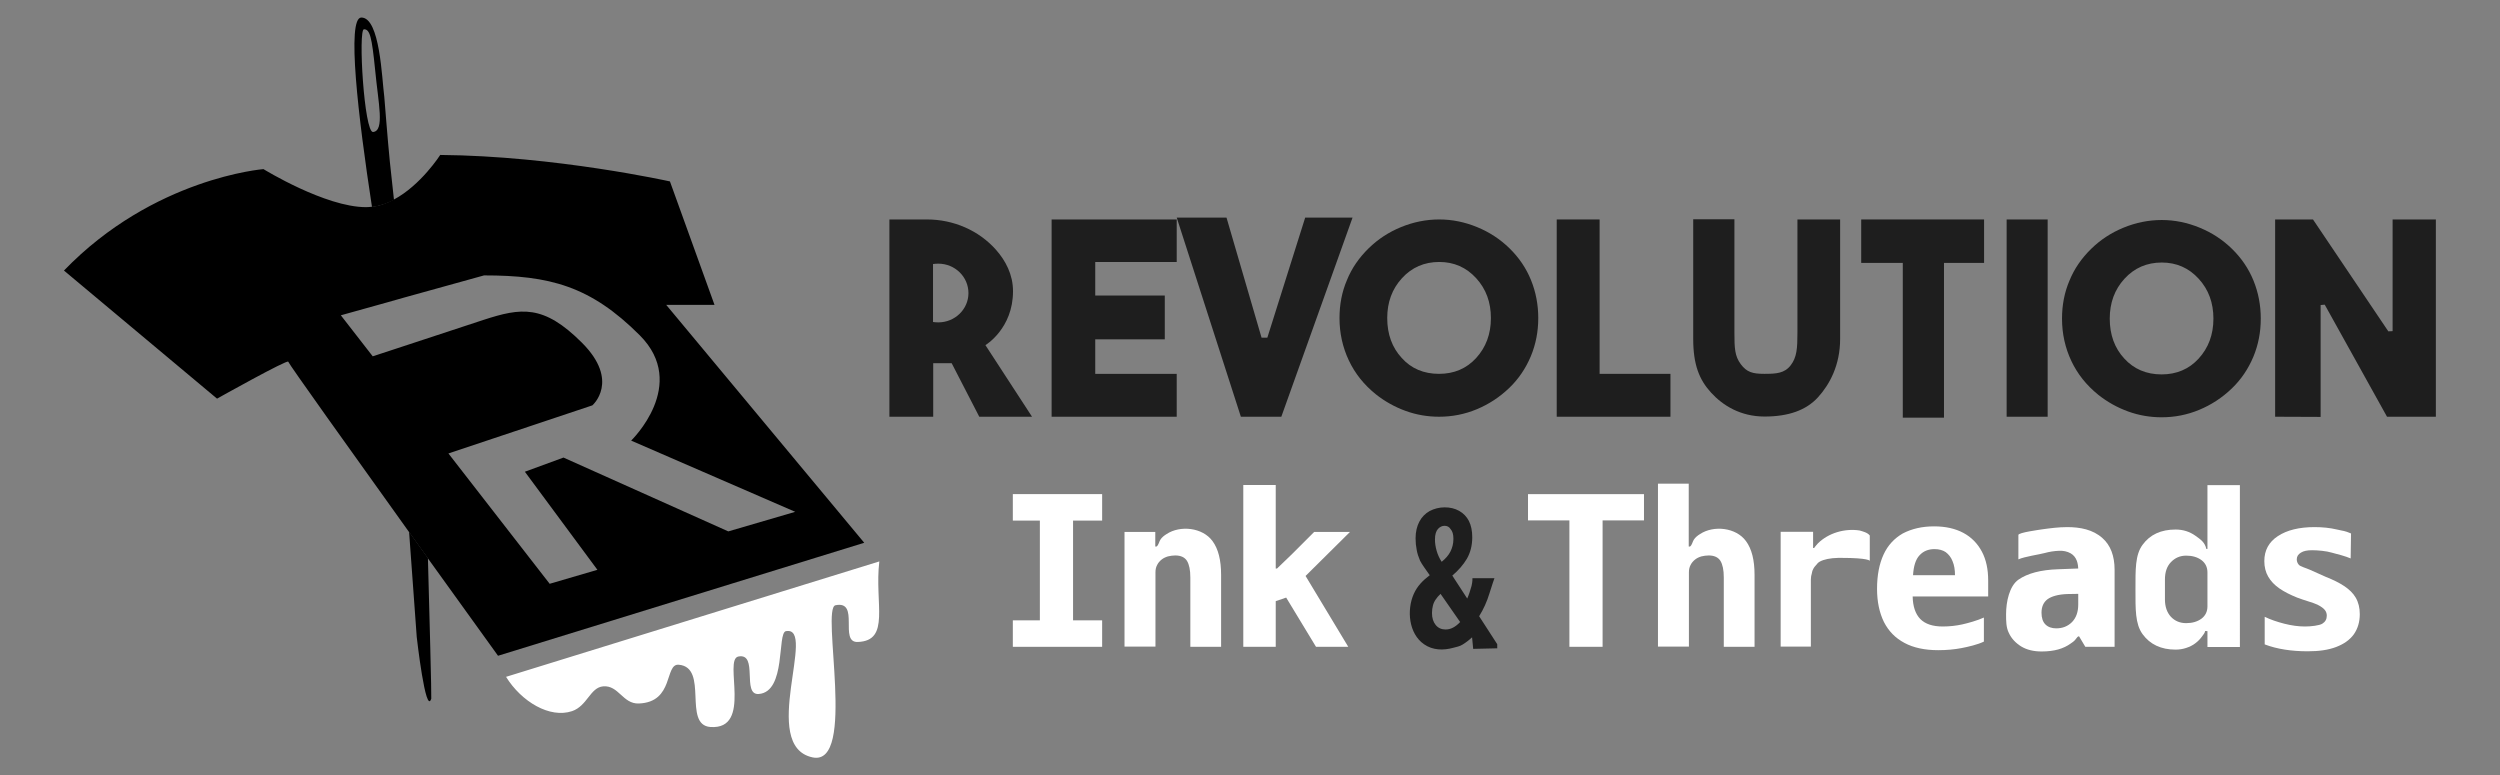 <svg xmlns="http://www.w3.org/2000/svg" xmlns:xlink="http://www.w3.org/1999/xlink" id="Capa_1" x="0px" y="0px" viewBox="0 0 1340.8 415.7" style="enable-background:new 0 0 1340.8 415.7;" xml:space="preserve"><rect x="0" y="0" width="1340.8" height="415.7" fill="#808080" stroke="none"/><style type="text/css">	.st0{fill:#FFFFFF;}	.st1{fill:#1E1E1E;}	.st2{fill:none;}</style><g id="Capa_1_00000058547450397911934750000005877708630065172913_"></g><g>	<path d="M357.3,163.5h25.9l-23.9-66.2c0,0-61.6-13.7-123.2-14.2c0,0-10.4,16.3-25,24c-3.7,1.9-7.6,3.4-11.8,3.8c-1,0.1-2,0.2-3,0.2  c-21.9,0-55-20.4-55-20.4s-58.9,4.6-107,54.4l82.1,68.7c0,0,38.2-21.4,38.2-19.8c0,0.8,34,48.4,64.6,91.1l0,0  c3.4,4.8,6.8,9.5,10.1,14.1c20.8,28.9,37.8,52.5,37.8,52.5l196.4-60.6L357.3,163.5z M320.4,305.6l-25.6,7.5l-54.3-69.9l77.2-25.8  c0,0,15-13-5.6-33.6s-32.6-18.8-52.9-12.2l-39.8,13.1l-7,2.3l-12.5,4.1l-17.1-22l25.1-7l8.8-2.5l42.9-11.9c35.1,0,57,5.6,83.5,32.1  s-4.6,56.5-4.6,56.5l88,38.2L390.6,285l-88.4-39.6l-20.7,7.6L320.4,305.6z"></path>	<path class="st0" d="M271.4,363c8.3,13.4,23.5,22.4,35.4,18.4c8.2-2.8,9.7-12.7,16.7-13.3c8.3-0.7,10.5,9.5,19.1,9.2  c19.1-0.7,13.7-21.4,21.4-20.8c16.3,1.4,2,32.3,17,33.4c22.8,1.6,6.8-36.2,15-37.8c10.9-2.1,1.7,20.8,10.9,20.1  c14.9-1.1,9.8-32.8,14.6-33.7c17-3.1-14.6,61.6,14.3,67.7c23.8,5,4.3-80,12.3-81.6c13.3-2.7,1.7,20.1,11.9,19.7  c17.8-0.6,8.9-20.7,11.6-43.2L271.4,363z"></path>	<path d="M229.5,299.3c-3.3-4.6-6.7-9.3-10.1-14.1l4.1,56.4c0,0,4.8,42.6,7.8,33.1C231.5,374,230.3,328,229.5,299.3z M209.1,86.9  c-1.2-11.8-2.9-34.2-3-35c-1.3-9.9-2.3-42.5-12.3-42.5c-8,0-1.7,53.3,5.7,101.6c4.1-0.5,8.1-1.9,11.8-3.8L209.1,86.9z M200.1,70.8  c-4.8,0.5-8.1-55.1-4.9-55.1c3.2,0,4.2,4,6,21.9C202.9,55.5,206.4,70.1,200.1,70.8z"></path>	<path class="st0" d="M543.2,346.9v-14.2h14.5v-53.5h-14.5V265h47.9v14.2h-15.6v53.5h15.6v14.2L543.2,346.9L543.2,346.9z"></path>	<path class="st0" d="M603.1,346.9v-61.6h16.5v7.8h0.7c1.1-0.8,1.3-2.5,2-3.6c0.8-1.3,2.1-2.3,3.4-3.1c7.3-4.8,19.3-3.5,24.6,3.8  c3.1,4.2,4.6,10.2,4.6,18.1v38.6h-16.5v-37.2c0-4-0.6-6.9-1.8-8.9c-1.2-1.9-3.3-2.9-6.3-2.9c-1.3,0-2.6,0.2-3.9,0.5  c-1.3,0.4-2.4,0.9-3.4,1.7c-1,0.8-1.8,1.7-2.4,2.9c-0.6,1.1-0.9,2.4-0.9,3.9v39.9h-16.6V346.9z"></path>	<path class="st0" d="M889.2,346.9v-87.5h16.5v33.7h0.7c1.1-0.8,1.3-2.5,2-3.6c0.8-1.3,2.1-2.3,3.4-3.1c7.3-4.8,19.3-3.5,24.6,3.8  c3.1,4.2,4.6,10.2,4.6,18.1v38.6h-16.5v-37.2c0-4-0.6-6.9-1.8-8.9c-1.2-1.9-3.3-2.9-6.3-2.9c-1.3,0-2.6,0.2-3.9,0.5  c-1.3,0.4-2.4,0.9-3.4,1.7c-1,0.8-1.8,1.7-2.4,2.9c-0.6,1.1-0.9,2.4-0.9,3.9v39.9h-16.6V346.9z"></path>	<path class="st0" d="M666.8,260.1h17.4v44.8h0.7l8.1-7.8l11.8-11.8H724l-23.8,23.6l22.9,38h-17.3l-16-26.4l-5.6,1.9v24.5h-17.4  L666.8,260.1L666.8,260.1z"></path>	<path class="st0" d="M859.5,279.1v67.8h-17.8v-67.8h-22.2V265h62.2v14.1H859.5z"></path>	<path class="st0" d="M1183.9,338.5l-1.2-0.1c-0.5,1.6-0.6,1.3-1.6,2.8c-1,1.4-2.2,2.7-3.7,3.8c-1.4,1.1-3.1,1.9-4.9,2.5  s-3.7,0.9-5.7,0.9c-7.8,0-13.7-2.8-17.7-8.3s-3.8-13.5-3.8-24s-0.2-18.5,3.8-23.9c4-5.5,9.9-8.2,17.7-8.2c4,0,7.5,1.1,10.6,3.3  c3.1,2.2,5.1,3.6,5.9,7.1h0.6v-34.2h17.4V347h-17.4L1183.9,338.5L1183.9,338.5z M1172.5,334.2c3.3,0,6-0.8,8.2-2.4  c2.1-1.6,3.2-3.8,3.2-6.6V307c0-2.8-1.1-5-3.2-6.6c-2.2-1.6-4.9-2.4-8.2-2.4c-3.3,0-6,1.2-8.2,3.5s-3.2,5.4-3.2,9.3v10.7  c0,3.9,1.1,7,3.2,9.3C1166.5,333.1,1169.2,334.2,1172.5,334.2z"></path>	<path class="st0" d="M1037.3,282.3c6.2,0,11.4,1.2,15.7,3.5c4.3,2.3,7.6,5.7,9.9,10s3.4,9.5,3.4,15.5v8.6h-40.5  c0.1,5.4,1.5,9.4,4.1,12.1c2.7,2.7,6.7,4,12,4c3.7,0,7.2-0.4,10.4-1.1c3.2-0.7,8.2-2.1,11.7-3.7v12.9c-3.3,1.6-8.4,2.8-12.1,3.5  s-7.8,1.1-12.4,1.1c-7.2,0-13.3-1.3-18.1-3.9c-4.9-2.6-8.5-6.3-11-11.2c-2.4-4.9-3.7-10.8-3.7-17.8c0-7.3,1.2-13.4,3.5-18.4  s5.8-8.7,10.3-11.3C1025.3,283.6,1030.8,282.3,1037.3,282.3z M1037.5,294.5c-3.3,0-6,1.1-8,3.3c-2.1,2.2-3.2,5.8-3.5,10.7h22.5  c0-2.9-0.4-5.4-1.3-7.5c-0.8-2.1-2.1-3.7-3.7-4.9C1042,295.1,1040,294.5,1037.5,294.5z"></path>	<path class="st0" d="M1108.7,282.7c6.9,0,13.8,1.3,18.9,5.9c4.3,3.8,6.5,9.5,6.5,17v41.3h-15.7l-3.4-5.7l-0.8,0.4  c-1.8,2.3-1.6,2.1-3.6,3.5c-1.9,1.4-4.2,2.5-6.7,3.2s-5.5,1.1-8.9,1.1c-4.4,0-8-0.9-11-2.7c-2.9-1.8-5.2-4.2-6.6-7.2  c-1.5-3-1.5-6.4-1.5-10.1c0-6.7,1.8-15.1,6.6-18.5c4.9-3.4,12-5.3,21.4-5.6l10.7-0.4v0.8c0-3.5-0.8-7-4-8.9  c-1.9-1.1-4.1-1.5-6.3-1.4c-2.5,0.1-5.2,0.5-7.7,1.2c-2.9,0.8-10.8,1.9-14.1,3.4c0,0,0-13,0-13.1c0-1.3,11.6-2.8,12.7-3  C1099.5,283.3,1104.1,282.7,1108.7,282.7z M1108.6,318.6c-4.8,0.2-8.3,1.2-10.5,2.8c-2.1,1.6-3.2,4-3.2,7.2c0,2.8,0.7,4.9,2.1,6.3  s3.4,2.1,5.8,2.1c3.4,0,6.2-1.1,8.5-3.4c2.2-2.3,3.3-5.4,3.3-9.4v-5.7L1108.6,318.6z"></path>	<path class="st0" d="M1265.6,329.4c0,4.2-1.1,7.8-3.2,10.8c-2.2,3-5.3,5.2-9.5,6.8c-4.2,1.6-9.2,2.3-15.2,2.3  c-4.4,0-8.5-0.3-12.3-0.9s-7.4-1.5-10.8-2.8v-14.8c3.1,1.5,6.6,2.7,10.5,3.7s7.6,1.5,11.1,1.5c3.2,0,7.7-0.5,9.3-1.5  c1.6-1,2.4-2.4,2.4-4.3c0-1.1-0.3-2.1-1-3s-2-1.9-4-2.9s-7-2.3-10.9-3.8c-3.7-1.5-6.9-3.1-9.5-4.9s-4.6-3.9-6-6.3s-2.1-5.2-2.1-8.4  c0-5.7,2.4-10.2,7.3-13.4c4.9-3.2,11.4-4.8,19.6-4.8c4.3,0,8.3,0.4,12.1,1.3c3.7,0.9,3.7,0.5,7.5,2.1l-0.2,13.4  c-2.7-1.2-7.1-2.3-10.1-3.1c-2.9-0.9-7.7-1.3-10.6-1.3c-2.6,0-4.6,0.4-6,1.3c-1.5,0.9-2.2,2.1-2.2,3.6c0,1.1,0.4,2.1,1.1,2.9  c0.7,0.9,4,1.8,6,2.7c2,0.9,4.8,2.2,8.5,3.8c3.8,1.5,7.1,3.1,9.8,4.9c2.7,1.8,4.8,3.8,6.2,6.2  C1264.9,323.1,1265.6,326,1265.6,329.4z"></path>	<path class="st1" d="M774.8,272.1c2.9,0,5.5,0.6,7.8,1.9s4,3.1,5.2,5.4c1.2,2.4,1.8,5.3,1.8,8.7c0,4.5-1,8.3-2.9,11.6  c-1.9,3.2-4.5,6.2-7.8,9l8,12.3c0.9-2,1.6-4.2,2.3-6.7c0.6-2.4,0.5-4.2,0.5-4.2h11.8c0,0-1.4,3.9-2.7,8.2  c-1.3,4.3-3.1,8.3-5.5,12.2l9.7,15v2.2l-12.9,0.3l-0.6-6.2c-1.6,1.5-3.3,2.8-5.1,3.9s-2.9,1.1-4.9,1.7c-5.4,1.5-11.1,1.4-15.8-1.9  c-8.2-5.7-9.3-18.3-5.5-26.9c1.9-4.3,4.9-7.3,8.6-10.1c-1.5-2.2-4.3-5.9-5.2-7.8c-0.8-1.9-1.5-3.9-1.8-5.8c-0.4-2-0.6-4-0.6-6.2  c0-3.4,0.7-6.4,2-8.9s3.2-4.4,5.5-5.7C769.2,272.8,771.9,272.1,774.8,272.1z M772.6,318.5c-1.1,1-1.9,2-2.6,3  c-0.7,1-1.2,2.1-1.5,3.3c-0.3,1.2-0.5,2.5-0.5,4c0,2.7,0.7,4.8,2,6.4s3.1,2.4,5.2,2.4c1.5,0,2.8-0.3,4.1-1s2.5-1.6,3.8-3  L772.6,318.5z M774.7,282c-1.3,0-2.5,0.6-3.5,1.7s-1.6,3-1.6,5.6c0,2,0.3,4,0.9,6.1c0.6,2.1,1.5,4.1,2.7,5.9  c2.1-1.7,3.7-3.5,4.7-5.5s1.6-4.2,1.6-6.8c0-2.4-0.5-4.1-1.5-5.2C777.2,282.5,776.1,282,774.7,282z"></path>	<g>		<path class="st1" d="M564,223.5V117.7h67.1v22.8h-43.7v18h37.3V182h-37.3v18.5h43.7v23H564z"></path>		<path class="st1" d="M825,170.6c0,7.2-1.3,14-4,20.5c-2.7,6.4-6.5,12.1-11.5,16.9c-5.2,5-11,8.8-17.5,11.5s-13.2,4-20.2,4   c-6.1,0-12.1-1-17.9-3.1c-5.8-2.1-11.2-5.1-16.1-9c-6.3-5.1-11.1-11.1-14.4-18.1s-5-14.6-5-22.7c0-7.3,1.3-14.1,4-20.4   c2.6-6.4,6.5-12,11.6-17c5-4.9,10.8-8.7,17.4-11.4c6.6-2.7,13.4-4.1,20.5-4.1c7,0,13.7,1.4,20.3,4.1s12.4,6.5,17.4,11.4   c5.1,5,8.9,10.6,11.5,17C823.7,156.6,825,163.4,825,170.6z M771.8,200.5c8,0,14.7-2.8,19.9-8.5s7.9-12.8,7.9-21.4   c0-8.5-2.6-15.6-7.9-21.4c-5.3-5.8-11.9-8.7-19.8-8.7c-8,0-14.7,2.9-20,8.7s-7.9,12.9-7.9,21.4c0,8.6,2.6,15.8,7.8,21.4   C756.9,197.7,763.6,200.5,771.8,200.5z"></path>		<path class="st1" d="M834.9,223.5V117.7h23v82.8h38v23H834.9z"></path>		<path class="st1" d="M986.9,117.7v64.1c0,14-5.6,24.4-11.9,31.3c-6.3,6.9-15.8,10.3-28.6,10.3c-12.9,0-22.4-5.9-28.7-12.8   c-6.3-6.9-9.6-14.9-9.6-28.9v-64.1h22.1v60.7c0,8.5,0.2,12.7,3.4,17s6.3,5.2,12.7,5.2s10.8-0.3,14.1-4.6s3.6-9.1,3.6-17.5v-60.7   H986.9z"></path>		<path class="st1" d="M1042.6,141v83h-22.1v-83h-22.3v-23.3h65.9V141H1042.6z"></path>		<path class="st1" d="M1076.2,223.5V117.7h22v105.8H1076.2z"></path>		<path class="st1" d="M1220.2,223.5V117.7h20.3l40.4,60l2.3-0.1v-59.9h23.2v105.8h-26.2l-33.4-60.1l-2.2,0.2v60L1220.2,223.5   L1220.2,223.5z"></path>		<path class="st1" d="M1212.5,170.9c0,7.2-1.3,14-4,20.5c-2.7,6.4-6.5,12.1-11.5,16.9c-5.2,5-11,8.8-17.5,11.5s-13.2,4-20.2,4   c-6.1,0-12.1-1-17.9-3.1s-11.2-5.1-16.1-9c-6.3-5.1-11.1-11.1-14.4-18.1s-5-14.6-5-22.7c0-7.3,1.3-14.1,4-20.4   c2.6-6.4,6.5-12,11.6-17c5-4.9,10.8-8.7,17.4-11.4c6.6-2.7,13.4-4.1,20.5-4.1c7,0,13.7,1.4,20.3,4.1c6.6,2.7,12.4,6.5,17.4,11.4   c5.1,5,8.9,10.6,11.5,17C1211.2,156.9,1212.5,163.7,1212.5,170.9z M1159.3,200.8c8,0,14.7-2.8,19.9-8.5c5.2-5.7,7.9-12.8,7.9-21.4   c0-8.5-2.6-15.6-7.9-21.4c-5.3-5.8-11.9-8.7-19.8-8.7c-8,0-14.7,2.9-20,8.7s-7.9,12.9-7.9,21.4c0,8.6,2.6,15.8,7.8,21.4   C1144.4,197.9,1151.1,200.8,1159.3,200.8z"></path>		<polygon class="st1" points="665.5,223.5 687.2,223.5 725.4,116.7 700,116.7 679.7,181.1 676.6,181.1 657.8,116.7 631.1,116.7      "></polygon>		<path class="st1" d="M528.5,185.1c0,0,14.8-8.8,14.8-28.9c0-9-4-16.4-9.1-22.2c-9.3-10.5-22.9-16.3-37-16.3H477v105.8h23.5v-28.7   h9.9l14.8,28.7h28.3L528.5,185.1z M503.2,172.9c-0.9,0-1.9-0.1-2.8-0.2v-31.1c0.9-0.1,1.8-0.2,2.8-0.2c9,0,16.2,7.1,16.2,15.8   C519.4,165.8,512.2,172.9,503.2,172.9z"></path>		<line class="st2" x1="500.4" y1="172.6" x2="500.4" y2="141.6"></line>	</g>	<path class="st0" d="M1002.8,287.2v13.6c0,0-0.3-1.6-15.5-1.6c-0.5,0-0.9,0-1.4,0c-4.4,0.1-7.7,0.8-9.9,2c-0.8,0.4-1.5,1.2-2.2,2.1  c-1.9,2-2,3.9-2,3.9c-0.4,1.2-0.6,2.5-0.6,3.6v36H955v-61.6h17.4v8.7h0.6c-0.2,0,1.8-2.3,2-2.5c5.7-5.6,14.4-8.1,22.3-6.9  C999,285,1001.6,285.6,1002.8,287.2z"></path></g></svg>